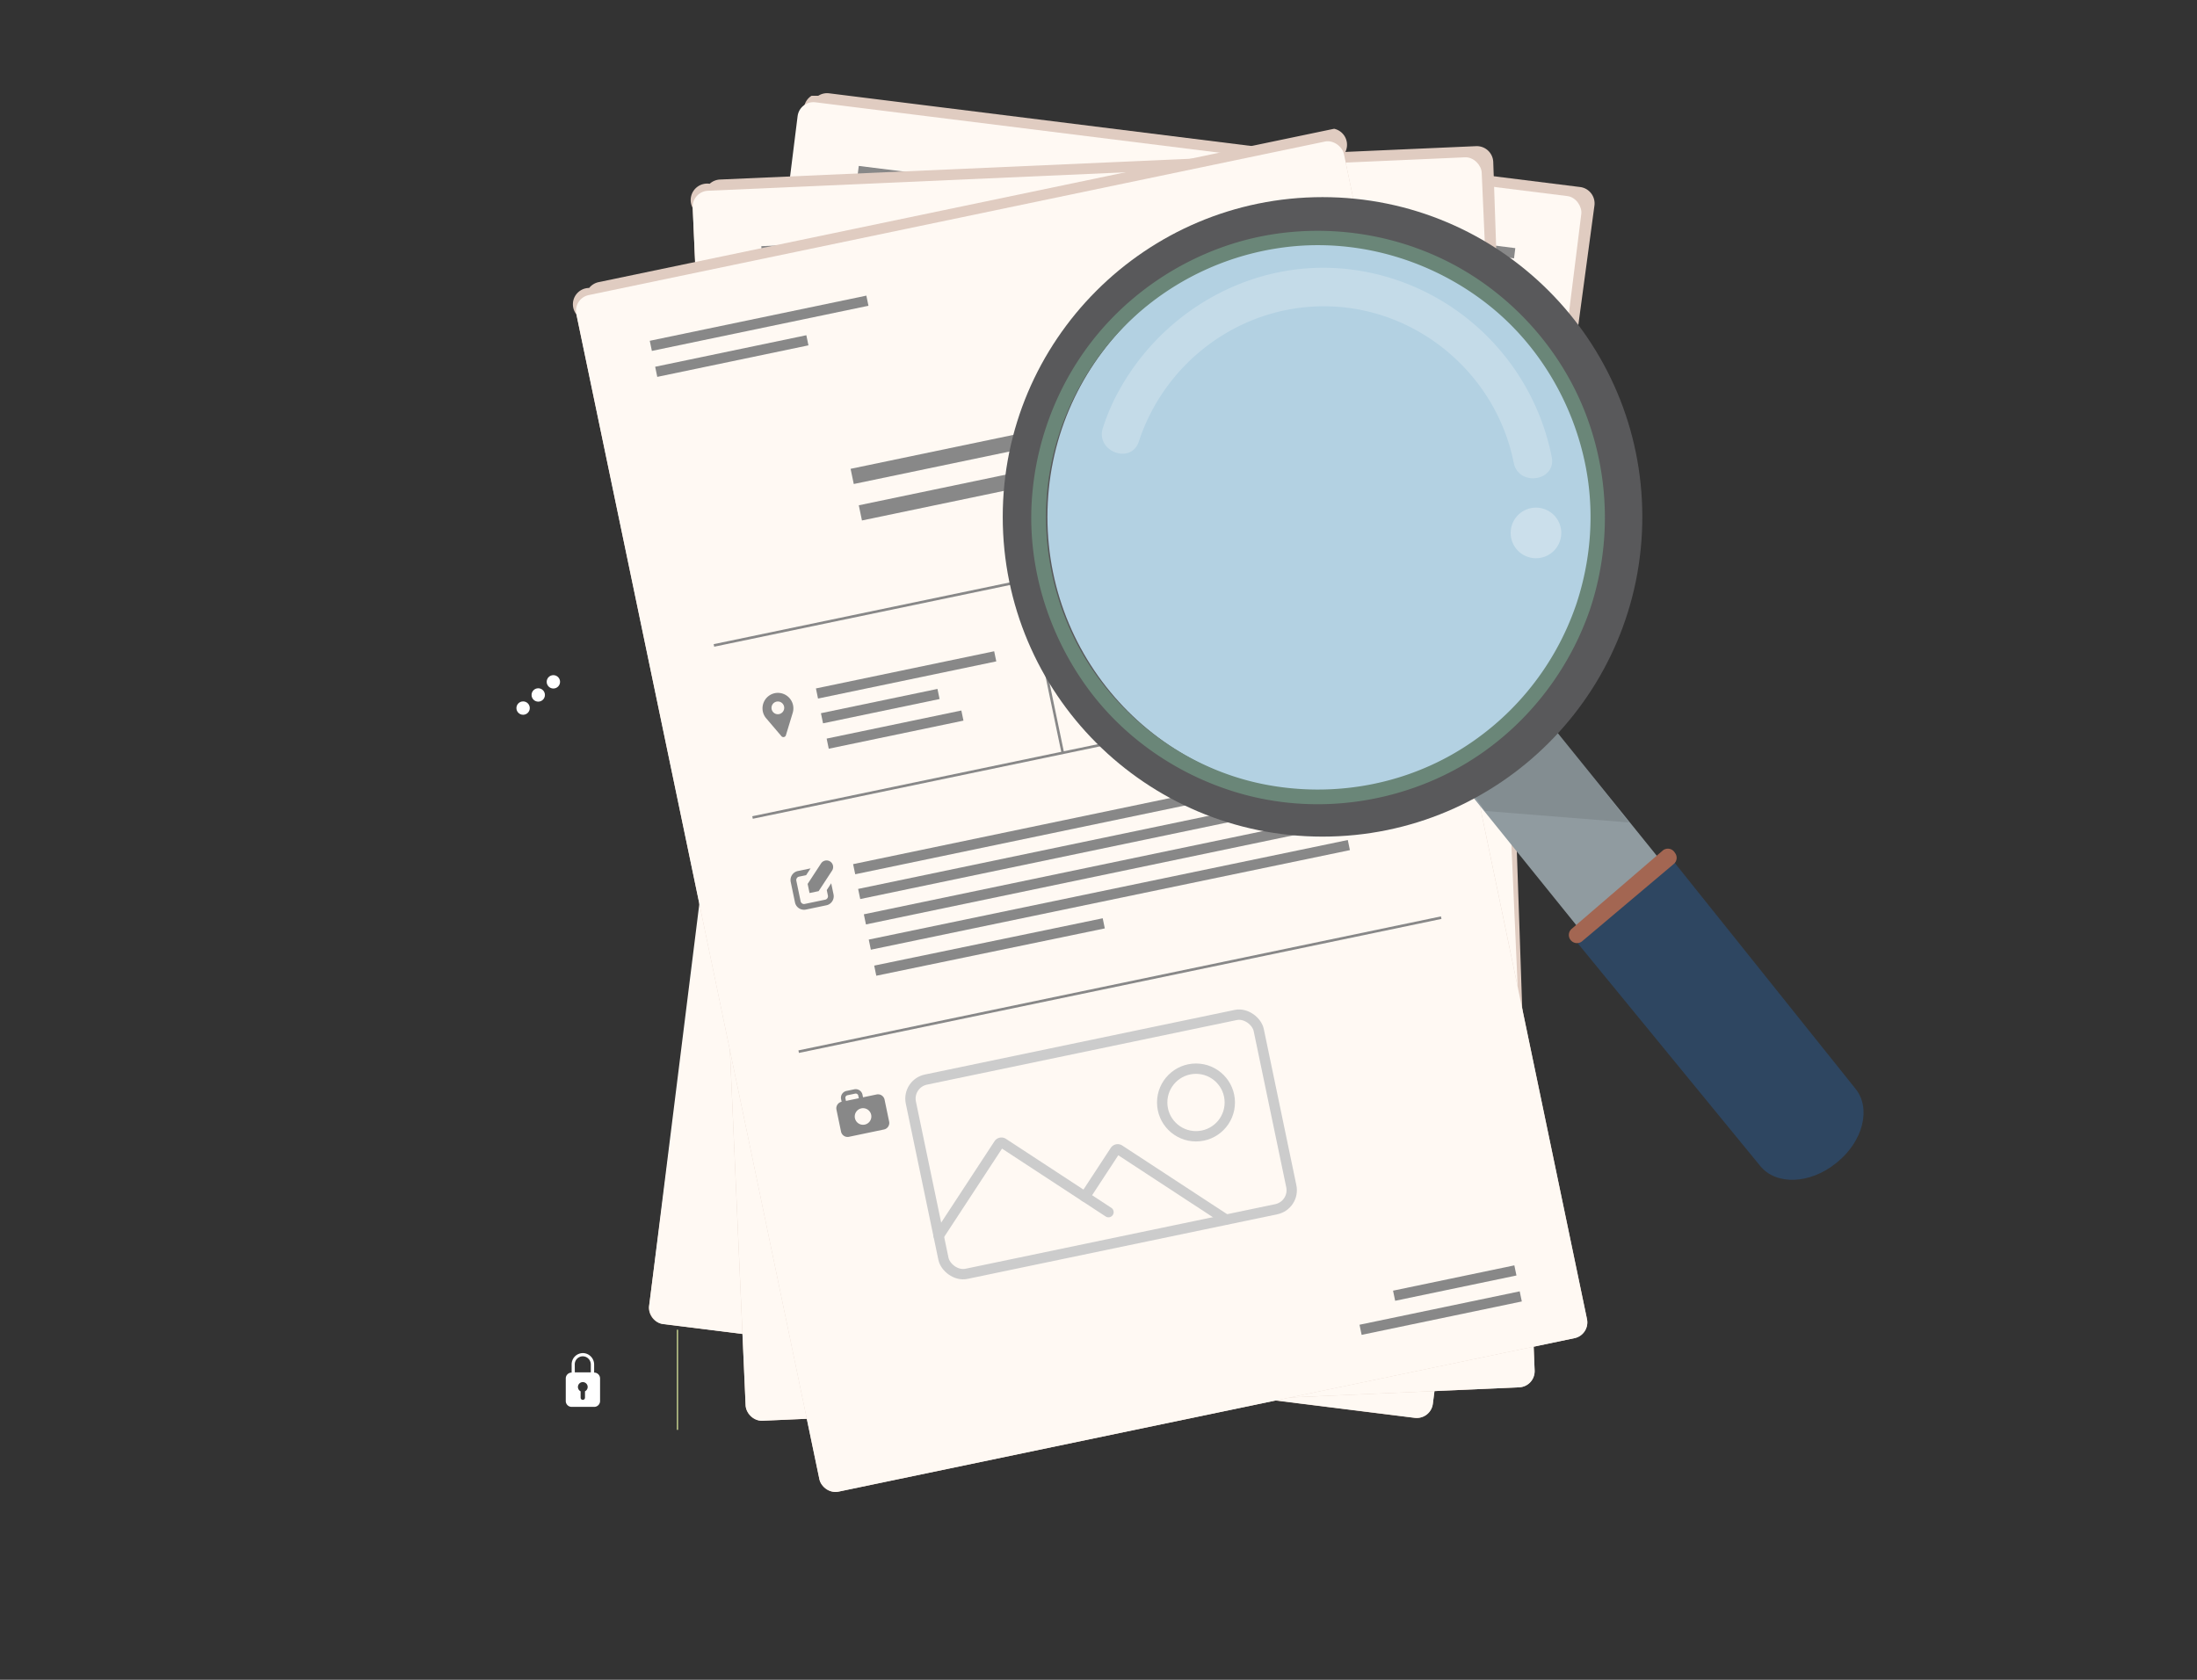 <svg id="Calque_1" data-name="Calque 1" xmlns="http://www.w3.org/2000/svg" viewBox="0 0 1700 1300"><rect x="0" y="0" width="1700" height="1300" fill="#333333" stroke="none"/><defs><style>.cls-1{fill:#e0ccc1;}.cls-2{fill:#fff9f3;}.cls-3,.cls-4,.cls-5,.cls-7,.cls-8,.cls-9{fill:none;stroke-miterlimit:10;}.cls-3,.cls-4,.cls-5{stroke:#888;}.cls-3,.cls-7,.cls-8{stroke-width:8px;}.cls-4{stroke-width:12px;}.cls-5{stroke-width:2px;}.cls-6{fill:#888;}.cls-7,.cls-8{stroke:#ccc;}.cls-8{stroke-linecap:round;}.cls-9{stroke:#c5d190;}.cls-10,.cls-17{fill:#fff;}.cls-11{fill:#909ba0;}.cls-12{fill:#2e4661;}.cls-13{fill:#272525;opacity:0.12;}.cls-14{fill:#59595b;}.cls-15{fill:#b3d1e2;}.cls-16{opacity:0.22;}.cls-17{opacity:0.31;}.cls-18{fill:#a36652;}.cls-19{fill:#6a8678;}</style></defs><path class="cls-1" d="M1222.67,144.74,641.6,72.22a12.59,12.59,0,0,0-8.43,1.9h0l0,0h0l0,0h0l0,0h0l0,0h0l0,0h0l0,0h0l0,0h0l0,0h0l0,0h0l0,0h0l0,0h0l0,0h0l0,0h0l0,0h0l0,0h0l0,0h0l0,0h0l0,0h0l0,0h0l0,0h0l0,0h0l0,0h0l0,0h0l0,0h0l0,0h0l0,0h0l0,0h0l0,0h0l0,0h0l0,0h0l0,0h0l0,0h0l0,0h0l0,0h0l0,0h0l0,0h0l0,0h0l0,0h0l0,0h0l0,0h0l0,0h0l0,0h0l0,0h0l0,0h0l0,0h0l0,0h0l0,0h0l0,0h0l0,0h0l0,0h0l0,0h0l0,0h0l0,0h0l0,0h0l0,0h0l0,0h0l0,0h0l0,0h0l0,0h-.05l0,0h0l0,0h0l0,0h0l0,0h0l0,0h0l0,0h0l0,0h0l0,0h0l0,0h0l0,0h0l0,0h0l0,0h0l0,0h0l0,0h0l0,0h0l0,0h0l0,0h0l0,0h0l0,0h0l0,0h0l0,0h0l0,0h0l0,0h0l0,0h0l0,0h0l0,0h0l0,0h0l0,0h0l0,0h0l0,0h0l0,0h0l0,0h0l0,0h0l0,0h0l0,0h0l0,0h0l0,0h0l0,0h0l0,0h0l0,0h0l0,0h0v0H628l0,0h0l0,0h0l0,0h0l0,0h0l0,0h0l0,0h0l0,0h0l0,0h0l0,0h0l0,0h0l0,0h0l0,0h0l0,0h0l0,0h0l0,0h0l0,0h0l0,0h0l0,0h0l0,0h0l0,0h0l0,0h0l0,0h0l0,0h0l0,0h0l0,0h0l0,0h0l0,0h0l0,0h0l0,0h0l0,0h0l0,0h0l0,0h0l0,0h0l0,0h0l0,0h0l0,0h0l0,0h0l0,0h0l0,0h0l0,0h0l0,0h0l0,0h0l0,0h0l0,0h0l0,0h0l0,0h0l0,0h0l0,0h0l0,0h0l0,0h0l0,0h0l0,0h0l0,0h0l0,0h0l0,0h0l0,0h0l0,0h0l0,0h0l0,0h0l0,0h0l0,0h0l0,0h0l0,0h0l0,0h0l0,0h0l0,0h0l0,0h0l0,0h0l0,0h0l0,0h0l0,0h0l0,0h0l0,0h0l0,0h0l0,0h-.05l0,0h0l0,0h0l0,0h0l0,0h0l0,0h0l0,0h0l0,0h0l0,0h0l0,0h0l0,0h0l0,0h0l0,0h0l0,0h0l0,0h0l0,0h0l0,0h0l0,0h0l0,0h0l0,0h0l0,0h0l0,0h0l0,0h0l0,0h0l0,0h0l0,0h0l0,0h0l0,0h0a12.76,12.76,0,0,0-5.83,9.2L502.24,1010.51a12.76,12.76,0,0,0,11.09,14.25l581.07,72.53a12.73,12.73,0,0,0,8.43-1.9l0,0h0l0,0h0l0,0h0l0,0h0l0,0h0l0,0h0l0,0h0l0,0h0l0,0h0l0,0h0l0,0h0l0,0h0l0,0h0l0,0h0l0,0h0l0,0h0l0,0h0l0,0h0l0,0h0l0,0h0l0,0h0l0,0h0l0,0h0l0,0h0l0,0h0l0,0h0l0,0h0l0,0h0l0,0h0l0,0h0l0,0h0l0,0h0l0,0h0l0,0h0l0,0h0l0,0h0l0,0h0l0,0h0l0,0h0l0,0h0l0,0h0l0,0h0l0,0h0l0,0h0l0,0h0l0,0h0l0,0h0l0,0h0l0,0h0l0,0h0l0,0h0l0,0h0l0,0h0l0,0h0l0,0h0l0,0h0l0,0h0l0,0h0l0,0h0l0,0h0l0,0h.05l0,0h0l0,0h0l0,0h0l0,0h0l0,0h0l0,0h0l0,0h0l0,0h0l0,0h0l0,0h0l0,0h0l0,0h0l0,0h0l0,0h0l0,0h0l0,0h0l0,0h0l0,0h0l0,0h0l0,0h0l0,0h0l0,0h0l0,0h0l0,0h0l0,0h0l0,0h0l0,0h0l0,0h0l0,0h0l0,0h0l0,0h0l0,0h0l0,0h0l0,0h0l0,0h0l0,0h0l0,0h0l0,0h0l0,0h0l0,0h0l0,0h0l0,0h0l0,0h0l0,0h0l0,0h0l0,0h0l0,0h0l0,0h0l0,0h0l0,0h0l0,0h0l0,0h0l0,0h0l0,0h0l0,0h0l0,0h0l0,0h0l0,0h0l0,0h0l0,0h0l0,0h0l0,0h0l0,0h0l0,0h0l0,0h0l0,0h0l0,0h0l0,0h0l0,0h0l0,0h0l0,0h0l0,0h0l0,0h0l0,0h0l0,0h0l0,0h0l0,0h0l0,0h0l0,0h0l0,0h0l0,0h0l0,0h0l0,0h0l0,0h0l0,0h0l0,0h0l0,0h0l0,0h0l0,0h0l0,0h0l0,0h0l0,0h0l0,0h0l0,0h0l0,0h0l0,0h0l0,0h0l0,0h0l0,0h0l0,0h0l0,0h0l0,0h0l0,0h0l0,0h0l0,0h0l0,0h0l0,0h0l0,0h0l0,0h0l0,0h0l0,0h0l0,0h0l0,0h0l0,0h0l0,0h0l0,0h0l0,0h0l0,0h0l0,0h0l0,0h0l0,0h0l0,0h0l0,0h0l0,0h0l0,0h0l0,0h0l0,0h0l0,0h0l0,0h0l0,0h0l0,0h0l0,0h0l0,0h0l0,0h0l0,0h0l0,0h0l0,0h0l0,0h0l0,0h0l0,0h0l0,0h0l0,0h0l0,0h0a12.74,12.74,0,0,0,5.83-9.2L1233.76,159A12.78,12.78,0,0,0,1222.67,144.74Z"/><rect class="cls-2" x="557.32" y="111.86" width="611.11" height="952.83" rx="12.35" transform="translate(79.51 -102.34) rotate(7.11)"/><line class="cls-3" x1="664" y1="132.38" x2="835.11" y2="153.73"/><line class="cls-3" x1="661.44" y1="152.88" x2="780.87" y2="167.79"/><line class="cls-3" x1="1086.95" y1="185.38" x2="1172.02" y2="196"/><line class="cls-3" x1="1135.66" y1="212.29" x2="1169.51" y2="216.52"/><line class="cls-4" x1="779.53" y1="279.49" x2="1019.39" y2="309.43"/><line class="cls-4" x1="776.36" y1="308.45" x2="945.03" y2="329.5"/><line class="cls-5" x1="634.92" y1="369.24" x2="1142.53" y2="432.6"/><line class="cls-5" x1="619.95" y1="505.88" x2="1127.56" y2="569.24"/><line class="cls-5" x1="882.06" y1="400.09" x2="865.04" y2="536.47"/><path class="cls-6" d="M667.75,419.81a12,12,0,0,0-12.66,16.46l6.81,17.23a2.12,2.12,0,0,0,3.24.4l10.83-15a12,12,0,0,0-8.22-19.06Zm-2.06,16.52a5,5,0,1,1,5.53-4.31A5,5,0,0,1,665.69,436.33Z"/><line class="cls-3" x1="698.77" y1="430.7" x2="839.6" y2="448.28"/><line class="cls-3" x1="696.21" y1="450.23" x2="788.28" y2="461.72"/><line class="cls-3" x1="694.02" y1="470.4" x2="800.43" y2="483.68"/><path class="cls-6" d="M940.28,488.62A15.25,15.25,0,0,0,910,484.84Z"/><circle class="cls-6" cx="928.06" cy="461.21" r="8.56"/><line class="cls-3" x1="966.13" y1="463.66" x2="1077.56" y2="477.57"/><line class="cls-3" x1="963.58" y1="483.19" x2="1112.04" y2="501.72"/><line class="cls-3" x1="961.38" y1="503.36" x2="1035.69" y2="512.63"/><line class="cls-5" x1="594.86" y1="690.21" x2="1102.47" y2="753.57"/><path class="cls-6" d="M656.37,578.13l-.55,4.35a2.7,2.7,0,0,1-3,2.35l-16.21-2a2.72,2.72,0,0,1-2.35-3l2-16.21a2.69,2.69,0,0,1,3-2.34l5.62.7,5-3.89-10-1.25a7.18,7.18,0,0,0-8,6.23l-2,16.21a7.19,7.19,0,0,0,6.24,8l16.2,2a7.19,7.19,0,0,0,8-6.23l1.1-8.79Z"/><path class="cls-6" d="M666.09,557.94h0a5.14,5.14,0,0,0-7.2-.9l-15.07,11.73h0l-.9,7.21,7.21.9h0l15.07-11.72A5.15,5.15,0,0,0,666.09,557.94Z"/><line class="cls-3" x1="681.84" y1="569.67" x2="982.23" y2="607.16"/><line class="cls-3" x1="679.28" y1="589.2" x2="1073.11" y2="638.36"/><line class="cls-3" x1="677.09" y1="609.37" x2="1028.55" y2="653.24"/><line class="cls-3" x1="674.33" y1="629.24" x2="1052.7" y2="676.72"/><line class="cls-3" x1="671.76" y1="649.82" x2="852.21" y2="672.6"/><path class="cls-6" d="M641.57,741.49l-10.78-1.35.25-2a5.43,5.43,0,0,0-4.72-6.06l-6.08-.76a5.44,5.44,0,0,0-6.07,4.72l-.25,2a5.22,5.22,0,0,0-5.81,4.53L606,759.88a5.23,5.23,0,0,0,4.53,5.83l27.64,3.45a5.23,5.23,0,0,0,5.82-4.53l2.16-17.32A5.22,5.22,0,0,0,641.57,741.49Zm-24-5.06a2,2,0,0,1,2.27-1.77l6.08.76a2,2,0,0,1,1.77,2.27l-.26,2-10.12-1.26Zm7.59,24.25a6.46,6.46,0,1,1,7.21-5.61A6.47,6.47,0,0,1,625.14,760.68Z"/><rect class="cls-7" x="655.98" y="757.6" width="276.96" height="154.67" rx="15.05" transform="translate(109.53 -91.97) rotate(7.11)"/><path class="cls-8" d="M651.6,861.4l67.47-52.5a2.48,2.48,0,0,1,3.47.44l60.24,77.43"/><path class="cls-8" d="M769.32,869.47l33.81-26.31a2.48,2.48,0,0,1,3.47.43l60.85,78.22"/><circle class="cls-8" cx="875" cy="827.98" r="26.35"/><line class="cls-3" x1="938.97" y1="1037.17" x2="1065.53" y2="1052.97"/><line class="cls-3" x1="972.3" y1="1020.5" x2="1068.13" y2="1032.46"/><path class="cls-1" d="M1142.14,113.11l-585,25.83a12.7,12.7,0,0,0-8,3.29l0,0,0,0h0l0,0,0,0h0l0,0v0l0,0h0l0,0,0,0h0l0,0,0,0,0,0h0v0l0,0,0,0h0v0l0,0,0,0h0l0,0v0h0l0,0,0,0v0h0l0,0,0,0,0,0h0l0,0,0,0,0,0h0v0l0,0h0l0,0v0l0,0h0l0,0,0,0v0h0l0,0,0,0h0v0l0,0,0,0h0v0l0,0,0,0h0l0,0v0h0l0,0,0,0v0h0l0,0,0,0,0,0h0l0,0,0,0,0,0h0v0l0,0h0l0,0v0l0,0h0l0,0,0,0v0h0l0,0,0,0,0,0h0l0,0,0,0h0v0l0,0,0,0h0l0,0v0l0,0h0l0,0,0,0h0l0,0,0,0,0,0h0l0,0,0,0,0,0h0v0l0,0h0l0,0v0l0,0h0l0,0,0,0v0h0l0,0,0,0,0,0h0l0,0,0,0h0v0l0,0,0,0h0l0,0v0l0,0h0l0,0,0,0h0l0,0,0,0,0,0h0l0,0,0,0,0,0h0v0l0,0,0,0h0v0l0,0h0l0,0,0,0v0h0l0,0,0,0,0,0h0l0,0,0,0h0v0l0,0,0,0h0l0,0v0l0,0h0l0,0v0l0,0h0l0,0,0,0h0l0,0,0,0,0,0h0v0l0,0,0,0h0v0l0,0h0l0,0,0,0v0h0l0,0,0,0,0,0h0l0,0,0,0,0,0h0l0,0,0,0h0l0,0v0l0,0h0l0,0v0l0,0h0l0,0,0,0v0h0l0,0,0,0h0v0l0,0,0,0h0v0l0,0h0l0,0,0,0v0h0l0,0,0,0,0,0h0l0,0,0,0,0,0h0l0,0,0,0h0l0,0v0l0,0h0l0,0,0,0v0h0l0,0,0,0v0h0l0,0,0,0h0v0l0,0,0,0h0l0,0v0l0,0h0l0,0v0h0l0,0,0,0,0,0h0l0,0,0,0,0,0h0l0,0,0,0,0,0h0v0l0,0h0l0,0,0,0v0h0l0,0,0,0v0h0l0,0,0,0h0v0l0,0,0,0h0l0,0v0l0,0h0l0,0v0l0,0h0l0,0,0,0h0l0,0,0,0,0,0h0v0l0,0,0,0h0v0l0,0h0l0,0,0,0v0h0l0,0,0,0v0h0l0,0,0,0,0,0h0l0,0,0,0h0l0,0v0l0,0h0l0,0v0l0,0h0l0,0,0,0h0l0,0,0,0,0,0h0l0,0,0,0,0,0h0v0l0,0h0l0,0,0,0v0h0l0,0,0,0v0h0l0,0,0,0,0,0h0l0,0,0,0h0l0,0v0l0,0h0l0,0v0l0,0h0l0,0,0,0h0l0,0,0,0,0,0h0v0l0,0,0,0h0v0l0,0,0,0h0l0,0v0h0l0,0,0,0v0h0l0,0,0,0,0,0h0l0,0,0,0h0l0,0v0l0,0h0l0,0v0l0,0h0l0,0,0,0v0h0l0,0,0,0h0v0l0,0,0,0h0v0l0,0,0,0h0l0,0v0h0l0,0,0,0v0h0l0,0,0,0,0,0h0l0,0,0,0h0l0,0v0l0,0h0l0,0v0l0,0h0l0,0,0,0v0h0l0,0,0,0,0,0h0l0,0,0,0h0v0l0,0,0,0h0l0,0v0h0l0,0,0,0v0h0l0,0,0,0,0,0h0l0,0,0,0,0,0h0v0l0,0h0l0,0v0l0,0h0l0,0,0,0v0h0A12.75,12.75,0,0,0,536,160.93l40.91,926.39a12.78,12.78,0,0,0,13.32,12.2l585-25.84a12.72,12.72,0,0,0,8-3.29l0,0h0v0l0,0,0,0h0l0,0v0h0l0,0,0,0v0h0l0,0,0,0,0,0h0l0,0,0,0h0l0,0v0l0,0h0l0,0v0l0,0h0l0,0,0,0v0h0l0,0,0,0h0l0,0,0,0,0,0h0v0l0,0,0,0h0l0,0v0h0l0,0,0,0v0h0l0,0,0,0,0,0h0l0,0,0,0h0l0,0v0l0,0h0l0,0v0l0,0h0l0,0,0,0v0h0l0,0,0,0h0v0l0,0,0,0h0v0l0,0,0,0h0l0,0v0h0l0,0,0,0v0h0l0,0,0,0,0,0h0l0,0,0,0h0l0,0v0l0,0h0l0,0v0l0,0h0l0,0,0,0v0h0l0,0,0,0h0v0l0,0,0,0h0v0l0,0,0,0h0l0,0v0h0l0,0,0,0v0h0l0,0,0,0,0,0h0l0,0,0,0,0,0h0v0l0,0h0l0,0,0,0v0h0l0,0,0,0v0h0l0,0,0,0,0,0h0l0,0,0,0h0v0l0,0,0,0h0l0,0v0l0,0h0l0,0v0h0l0,0,0,0,0,0h0l0,0,0,0,0,0h0v0l0,0,0,0h0v0l0,0h0l0,0,0,0v0h0l0,0,0,0v0h0l0,0,0,0,0,0h0l0,0,0,0h0l0,0v0l0,0h0l0,0v0l0,0h0l0,0,0,0h0l0,0,0,0,0,0h0v0l0,0,0,0h0l0,0v0h0l0,0,0,0v0h0l0,0,0,0,0,0h0l0,0,0,0,0,0h0l0,0,0,0h0l0,0v0l0,0h0l0,0v0l0,0h0l0,0,0,0h0l0,0,0,0,0,0h0v0l0,0,0,0h0v0l0,0h0l0,0,0,0v0h0l0,0,0,0,0,0h0l0,0,0,0,0,0h0l0,0,0,0h0l0,0v0l0,0h0l0,0,0,0v0h0l0,0,0,0h0l0,0,0,0,0,0h0v0l0,0,0,0h0l0,0v0l0,0h0l0,0v0h0l0,0,0,0,0,0h0l0,0,0,0,0,0h0l0,0,0,0h0l0,0v0l0,0h0l0,0,0,0v0h0l0,0,0,0v0h0l0,0,0,0h0v0l0,0,0,0h0l0,0v0l0,0h0l0,0v0h0l0,0,0,0,0,0h0l0,0,0,0,0,0h0l0,0,0,0h0l0,0v0l0,0h0l0,0,0,0v0h0l0,0,0,0v0h0l0,0,0,0h0v0l0,0,0,0h0l0,0v0l0,0h0l0,0v0l0,0h0l0,0,0,0h0l0,0,0,0,0,0h0l0,0,0,0,0,0h0v0l0,0h0l0,0,0,0v0h0l0,0,0,0v0h0l0,0,0,0,0,0h0l0,0,0,0h0l0,0v0l0,0h0l0,0v0l0,0h0l0,0,0,0h0l0,0,0,0,0,0h0l0,0,0,0,0,0h0v0l0,0,0,0h0l0,0v0h0l0,0,0,0,0,0h0l0,0,0,0,0,0h0l0,0,0,0h0l0,0v0l0,0h0l0,0v0l0,0h0l0,0,0,0v0h0l0,0,0,0h0l0,0,0,0,0,0h0v0l0,0,0,0h0l0,0v0h0l0,0,0,0v0h0l0,0,0,0,0,0h0l0,0,0,0,0,0h0v0l0,0h0l0,0v0l0,0h0l0,0,0,0v0h0l0,0,0,0h0l0,0,0,0,0,0h0v0l0,0,0,0h0l0,0v0h0l0,0,0,0,0,0h0l0,0a12.78,12.78,0,0,0,4.21-10L1155.45,125.3A12.76,12.76,0,0,0,1142.14,113.11Z"/><rect class="cls-2" x="556.17" y="134.23" width="611.11" height="952.83" rx="12.35" transform="translate(-26.1 38.62) rotate(-2.53)"/><line class="cls-3" x1="589.29" y1="194.5" x2="761.56" y2="186.89"/><line class="cls-3" x1="590.2" y1="215.15" x2="710.44" y2="209.84"/><line class="cls-3" x1="1015.14" y1="175.91" x2="1100.79" y2="172.12"/><line class="cls-3" x1="1067.67" y1="194.28" x2="1101.74" y2="192.77"/><line class="cls-4" x1="727.83" y1="320.18" x2="969.32" y2="309.51"/><line class="cls-4" x1="729.56" y1="349.26" x2="899.37" y2="341.76"/><line class="cls-5" x1="600.3" y1="432.89" x2="1111.35" y2="410.32"/><line class="cls-5" x1="608.43" y1="570.11" x2="1119.48" y2="547.54"/><line class="cls-5" x1="849.11" y1="421.9" x2="855.18" y2="559.21"/><path class="cls-6" d="M641.13,477.25a12,12,0,0,0-9.72,18.34l9.6,15.85a2.13,2.13,0,0,0,3.26-.14l8.16-16.64a11.9,11.9,0,0,0,1.26-5.92A12,12,0,0,0,641.13,477.25Zm.74,16.62a5,5,0,1,1,4.73-5.17A4.94,4.94,0,0,1,641.87,493.87Z"/><line class="cls-3" x1="673.54" y1="482.78" x2="815.32" y2="476.52"/><line class="cls-3" x1="674.29" y1="502.47" x2="766.98" y2="498.38"/><line class="cls-3" x1="675.51" y1="522.72" x2="782.64" y2="517.98"/><path class="cls-6" d="M921.34,499.43a15.25,15.25,0,0,0-30.47,1.35Z"/><circle class="cls-6" cx="904.7" cy="474.45" r="8.56"/><line class="cls-3" x1="942.65" y1="470.49" x2="1054.83" y2="465.54"/><line class="cls-3" x1="943.4" y1="490.18" x2="1092.86" y2="483.58"/><line class="cls-3" x1="944.62" y1="510.42" x2="1019.42" y2="507.12"/><line class="cls-5" x1="614.57" y1="756.04" x2="1125.62" y2="733.47"/><path class="cls-6" d="M656.43,635.24l.2,4.38a2.72,2.72,0,0,1-2.58,2.82l-16.32.72a2.72,2.72,0,0,1-2.82-2.58l-.72-16.32a2.71,2.71,0,0,1,2.58-2.82l5.66-.25,4.27-4.67-10.13.45a7.19,7.19,0,0,0-6.85,7.49l.72,16.31a7.19,7.19,0,0,0,7.49,6.86l16.31-.72a7.2,7.2,0,0,0,6.86-7.49l-.39-8.85Z"/><path class="cls-6" d="M662.64,613.7h0a5.14,5.14,0,0,0-7.25.32l-12.9,14.09h0l.32,7.25,7.25-.32h0L663,621A5.15,5.15,0,0,0,662.64,613.7Z"/><line class="cls-3" x1="680.13" y1="622.63" x2="982.56" y2="609.27"/><line class="cls-3" x1="680.88" y1="642.31" x2="1077.38" y2="624.8"/><line class="cls-3" x1="682.09" y1="662.56" x2="1035.94" y2="646.93"/><line class="cls-3" x1="682.7" y1="682.62" x2="1063.68" y2="666.04"/><line class="cls-3" x1="683.62" y1="703.34" x2="865.34" y2="695.56"/><path class="cls-6" d="M669.21,798.77l-10.85.47-.09-2A5.45,5.45,0,0,0,652.6,792l-6.13.27a5.45,5.45,0,0,0-5.19,5.67l.09,2a5.21,5.21,0,0,0-5,5.43l.77,17.44a5.22,5.22,0,0,0,5.44,5l27.82-1.23a5.22,5.22,0,0,0,5-5.44l-.77-17.43A5.21,5.21,0,0,0,669.21,798.77Zm-24.53-1a2,2,0,0,1,1.94-2.12l6.13-.27a2,2,0,0,1,2.12,1.94l.09,2-10.19.45Zm11.55,22.64a6.46,6.46,0,1,1,6.17-6.74A6.47,6.47,0,0,1,656.23,820.44Z"/><rect class="cls-7" x="697.12" y="787.95" width="276.96" height="154.67" rx="15.05" transform="translate(-37.37 37.71) rotate(-2.53)"/><path class="cls-8" d="M699.19,915.3l57.72-63.06a2.48,2.48,0,0,1,3.49-.15l72.37,66.25"/><path class="cls-8" d="M816.6,903.53l28.92-31.6a2.48,2.48,0,0,1,3.49-.15l73.1,66.92"/><circle class="cls-8" cx="913.83" cy="844.93" r="26.35"/><line class="cls-3" x1="1011.95" y1="1040.45" x2="1139.36" y2="1034.82"/><line class="cls-3" x1="1042.01" y1="1018.43" x2="1138.49" y2="1014.17"/><path class="cls-1" d="M1032.33,99.65,463.2,218.35a12.66,12.66,0,0,0-7.31,4.5l0,0v0l0,0v0l0,0v0l0,0v0l0,0v0l0,0v0l0,0v0l0,0v0l0,0v0l0,0v0l0,0v0l0,0v0l0,0v0l0,0v0l0,0v0l0,0h0l0,0h0l0,0v0l0,0v0l0,0v0l0,0v0l0,0v0l0,0v0l0,0v0l0,0v0l0,0v0l0,0v0l0,0v0l0,0v0l0,0v0l0,0v0l0,0v0l0,0v0l0,0v0l0,0v0l0,0v0l0,0v0l0,0v0l0,0v0l0,0v0l0,0h0l0,0v0l0,0v0l0,0v0l0,0v0l0,0v0l0,0v0l0,0v0l0,0v0l0,0v0l0,0v0l0,0v0l0,0v0l0,0v0l0,0v0l0,0v0l0,0v0l0,0v0l0,0v0l0,0v0l0,0v0l0,0v0l0,0v0l0,0v0h0v0h0v0l0,0v0l0,0v0l0,0v0l0,0v0l0,0v0l0,0v0l0,0v0l0,0v0l0,0v0l0,0v0l0,0v0l0,0v0l0,0v0l0,0v0l0,0v0l0,0v0l0,0v0l0,0v0l0,0v0l0,0v0l0,0v0l0,0v0h0l0,0v0h0v0l0,0v0l0,0v0l0,0v0l0,0v0l0,0v0l0,0v0l0,0v0l0,0v0l0,0v0l0,0v0l0,0v0l0,0v0l0,0v0l0,0v0l0,0v0l0,0v0l0,0v0l0,0v0l0,0v0l0,0v0l0,0v0l0,0v0l0,0v0h0l0,0v0h0v0l0,0v0l0,0v0l0,0v0l0,0v0l0,0v0l0,0v0l0,0v0l0,0v0l0,0v0l0,0v0l0,0v0l0,0v0l0,0v0l0,0v0l0,0v0l0,0v0l0,0v0l0,0v0l0,0v0l0,0v0l0,0v0l0,0v0l0,0v0h0l0,0v0l0,0v0l0,0v0l0,0v0l0,0v0l0,0v0l0,0v0l0,0v0l0,0v0l0,0v0l0,0v0l0,0v0l0,0v0l0,0v0l0,0v0l0,0v0l0,0v0l0,0v0l0,0v0l0,0v0l0,0v0l0,0v0l0,0v0l0,0h0l0,0v0h0l0,0v0l0,0v0l0,0v0l0,0v0l0,0v0l0,0v0l0,0v0l0,0v0l0,0v0l0,0v0l0,0v0l0,0v0l0,0v0l0,0v0l0,0v0l0,0v0l0,0v0l0,0v0l0,0v0l0,0v0l0,0v0l0,0v0l0,0v0l0,0h0l0,0v0l0,0v0l0,0v0l0,0v0l0,0v0l0,0v0l0,0v0l0,0v0l0,0v0l0,0v0l0,0v0l0,0v0l0,0v0l0,0v0l0,0v0l0,0v0l0,0v0l0,0v0l0,0v0l0,0v0l0,0v0l0,0v0l0,0v0h0v0h0v0l0,0v0l0,0v0l0,0v0l0,0v0l0,0v0l0,0v0l0,0v0l0,0v0l0,0v0l0,0v0l0,0v0l0,0v0l0,0v0l0,0v0l0,0v0l0,0v0l0,0v0l0,0v0l0,0v0l0,0v0l0,0v0l0,0v0l0,0v0h0v0A12.62,12.62,0,0,0,446,243.27l188,901.25a12.68,12.68,0,0,0,15,9.82l569.13-118.71a12.59,12.59,0,0,0,7.31-4.49l0,0v0l0,0v0l0,0v0l0,0v0l0,0v0l0,0v0l0,0v0l0,0v0l0,0v0l0,0v0l0,0v0l0,0v0l0,0v0l0,0v0l0,0v0l0,0v0l0,0v0l0,0v0l0,0v0h0l0,0v0l0,0v0l0,0v0l0,0v0l0,0v0l0,0v0l0,0v0l0,0v0l0,0v0l0,0v0l0,0v0l0,0v0l0,0v0l0,0v0l0,0v0l0,0v0l0,0v0l0,0v0l0,0v0l0,0v0l0,0v0l0,0v0l0,0v0l0,0v0l0,0v0h0l0,0v0l0,0v0l0,0v0l0,0v0l0,0v0l0,0v0l0,0v0l0,0v0l0,0v0l0,0v0l0,0v0l0,0v0l0,0v0l0,0v0l0,0v0l0,0v0l0,0v0l0,0v0l0,0v0l0,0v0l0,0v0l0,0v0l0,0v0l0,0h0l0,0v0h0v0l0,0v0l0,0v0l0,0v0l0,0v0l0,0v0l0,0v0l0,0v0l0,0v0l0,0v0l0,0v0l0,0v0l0,0v0l0,0v0l0,0v0l0,0v0l0,0v0l0,0v0l0,0v0l0,0v0l0,0v0l0,0v0h0v0l0,0h0l0,0v0l0,0v0l0,0v0l0,0v0l0,0v0l0,0v0l0,0v0l0,0v0l0,0v0l0,0v0l0,0v0l0,0v0l0,0v0l0,0v0l0,0v0l0,0v0l0,0v0l0,0v0l0,0v0l0,0v0l0,0v0l0,0v0l0,0v0h0v0h0v0l0,0v0l0,0v0l0,0v0l0,0v0l0,0v0l0,0v0l0,0v0l0,0v0l0,0v0l0,0v0l0,0v0l0,0v0l0,0v0l0,0v0l0,0v0l0,0v0l0,0v0l0,0v0l0,0v0l0,0v0l0,0v0l0,0v0l0,0h0l0,0h0l0,0v0l0,0v0l0,0v0l0,0v0l0,0v0l0,0v0l0,0v0l0,0v0l0,0v0l0,0v0l0,0v0l0,0v0l0,0v0l0,0v0l0,0v0l0,0v0l0,0v0l0,0v0l0,0v0l0,0v0l0,0v0l0,0v0l0,0h0l0,0v0l0,0v0l0,0v0l0,0v0l0,0v0l0,0v0l0,0v0l0,0v0l0,0v0l0,0v0l0,0v0l0,0v0l0,0v0l0,0v0l0,0v0l0,0v0l0,0v0l0,0v0l0,0v0l0,0v0l0,0v0l0,0v0l0,0v0l0,0v0h0v0h0v0l0,0v0l0,0v0l0,0v0l0,0v0l0,0v0l0,0v0l0,0v0l0,0v0l0,0v0l0,0v0l0,0v0l0,0v0l0,0v0l0,0v0l0,0v0l0,0v0l0,0v0l0,0v0l0,0v0l0,0v0l0,0v0l0,0v0l0,0h0l0,0v0l0,0v0l0,0v0l0,0v0l0,0v0l0,0v0l0,0v0l0,0v0l0,0v0l0,0v0l0,0v0l0,0v0l0,0v0l0,0v0l0,0v0l0,0v0l0,0v0l0,0v0l0,0v0l0,0v0l0,0v0l0,0v0a12.59,12.59,0,0,0,2.52-10.51l-188-901.25A12.68,12.68,0,0,0,1032.33,99.65Z"/><rect class="cls-2" x="533.61" y="158.96" width="606.73" height="945.99" rx="12.35" transform="translate(-111.4 184.21) rotate(-11.78)"/><line class="cls-3" x1="503.59" y1="267.66" x2="671.18" y2="232.71"/><line class="cls-3" x1="507.77" y1="287.75" x2="624.75" y2="263.35"/><line class="cls-4" x1="659.4" y1="368.7" x2="894.34" y2="319.7"/><line class="cls-4" x1="665.74" y1="396.92" x2="830.94" y2="362.47"/><line class="cls-5" x1="552.43" y1="499.5" x2="1049.61" y2="395.8"/><line class="cls-5" x1="582.3" y1="632.67" x2="1079.48" y2="528.97"/><line class="cls-5" x1="794.49" y1="449.01" x2="822.35" y2="582.6"/><path class="cls-6" d="M599.52,536.45a12,12,0,0,0-9.26,14.14,11.74,11.74,0,0,0,2.67,5.38l11.93,14a2.09,2.09,0,0,0,3.17-.66l5.35-17.6a12,12,0,0,0-13.86-15.26Zm3.38,16.18a4.92,4.92,0,1,1,3.81-5.83A4.94,4.94,0,0,1,602.9,552.63Z"/><line class="cls-3" x1="632.16" y1="536.7" x2="770.09" y2="507.93"/><line class="cls-3" x1="636.04" y1="555.87" x2="726.21" y2="537.07"/><line class="cls-3" x1="640.46" y1="575.52" x2="744.69" y2="553.78"/><path class="cls-6" d="M877.64,513.46A15.14,15.14,0,0,0,848,519.64Z"/><circle class="cls-6" cx="857.35" cy="491.63" r="8.5"/><line class="cls-3" x1="893.9" y1="481.7" x2="1003.03" y2="458.94"/><line class="cls-3" x1="897.78" y1="500.87" x2="1043.19" y2="470.54"/><line class="cls-3" x1="902.2" y1="520.51" x2="974.98" y2="505.33"/><line class="cls-5" x1="618" y1="813.88" x2="1115.18" y2="710.18"/><path class="cls-6" d="M639.74,688.83l.88,4.25a2.69,2.69,0,0,1-2.07,3.18l-15.88,3.31a2.68,2.68,0,0,1-3.17-2.08l-3.31-15.87a2.7,2.7,0,0,1,2.08-3.18l5.5-1.14,3.44-5.26-9.85,2.05a7.14,7.14,0,0,0-5.52,8.43l3.31,15.88a7.14,7.14,0,0,0,8.43,5.52l15.87-3.31a7.13,7.13,0,0,0,5.52-8.43l-1.79-8.61Z"/><path class="cls-6" d="M642.38,666.73h0a5.11,5.11,0,0,0-7.06,1.47l-10.38,15.86h0l1.47,7.06,7.05-1.47h0l10.38-15.86A5.11,5.11,0,0,0,642.38,666.73Z"/><line class="cls-3" x1="660.94" y1="672.68" x2="955.16" y2="611.32"/><line class="cls-3" x1="664.82" y1="691.86" x2="1050.56" y2="611.4"/><line class="cls-3" x1="669.24" y1="711.5" x2="1013.49" y2="639.7"/><line class="cls-3" x1="673.04" y1="731.06" x2="1043.72" y2="654"/><line class="cls-3" x1="677.25" y1="751.21" x2="854.07" y2="714.58"/><path class="cls-6" d="M678.36,847l-10.56,2.21-.41-2a5.41,5.41,0,0,0-6.39-4.18l-6,1.24a5.41,5.41,0,0,0-4.18,6.38l.42,2a5.19,5.19,0,0,0-4,6.13l3.54,17a5.18,5.18,0,0,0,6.12,4L684,874.12a5.18,5.18,0,0,0,4-6.12l-3.54-17A5.19,5.19,0,0,0,678.36,847Zm-24.19,3a2,2,0,0,1,1.56-2.39l6-1.25a2,2,0,0,1,2.39,1.57l.42,2L654.58,852Zm14.93,20.34a6.42,6.42,0,1,1,5-7.59A6.43,6.43,0,0,1,669.1,870.34Z"/><rect class="cls-7" x="714.53" y="808.86" width="274.97" height="153.56" rx="15.05" transform="translate(-162.88 192.62) rotate(-11.78)"/><path class="cls-8" d="M726.34,956.43l46.5-71a2.45,2.45,0,0,1,3.39-.71l81.49,53.36"/><path class="cls-8" d="M839.51,926.16l23.3-35.58a2.45,2.45,0,0,1,3.39-.71l82.32,53.9"/><circle class="cls-8" cx="925.44" cy="853.21" r="26.16"/><line class="cls-3" x1="1052.79" y1="1029.14" x2="1176.74" y2="1003.29"/><line class="cls-3" x1="1078.73" y1="1002.77" x2="1172.59" y2="983.19"/><line class="cls-9" x1="524.22" y1="1106.58" x2="524.22" y2="1029.08"/><path class="cls-10" d="M459.73,1062.24h0v-6.08a8.9,8.9,0,0,0-7.4-8.9,8.72,8.72,0,0,0-10,8.62v6.36h0a4.55,4.55,0,0,0-4.55,4.55v17.45a4.55,4.55,0,0,0,4.55,4.55h17.44a4.55,4.55,0,0,0,4.55-4.55v-17.45A4.55,4.55,0,0,0,459.73,1062.24Zm-15-6.36a6.23,6.23,0,0,1,7.61-6.07,6.33,6.33,0,0,1,4.83,6.26v6H444.78Zm7.92,20.87v4.85a1.71,1.71,0,0,1-1.14,1.67,1.69,1.69,0,0,1-2.24-1.6v-4.92a3.77,3.77,0,1,1,3.38,0Z"/><circle class="cls-10" cx="404.77" cy="547.99" r="5.17"/><circle class="cls-10" cx="416.48" cy="537.83" r="5.17"/><circle class="cls-10" cx="428.19" cy="527.67" r="5.17"/><rect class="cls-11" x="1179.61" y="458.44" width="82.21" height="386.54" transform="translate(-138.52 911.2) rotate(-38.9)"/><path class="cls-12" d="M1421.4,899.62l-.74.59c-20.18,16.29-46.44,17.22-58.66,2.09L1221,730.22l74.53-62.87,140.33,175.37C1448,857.86,1441.58,883.33,1421.4,899.62Z"/><polygon class="cls-13" points="1140.59 615.45 1149.04 627.6 1260.52 636.5 1194.15 552.59 1140.59 615.45"/><circle class="cls-14" cx="1023.35" cy="400.01" r="247.45"/><circle class="cls-15" cx="1023.35" cy="400.01" r="212.87"/><g class="cls-16"><path class="cls-10" d="M881.22,341.66c21.24-64.47,83-108.06,151.07-104.41,67.87,3.64,125.69,54.18,139,120.83,3.74,18.78,33.15,14.37,29.41-4.45-15.28-76.72-77.94-135.42-155.52-145.09C968.68,199,894.93,242,861.57,310.56a165.62,165.62,0,0,0-8.16,20.54c-6,18.14,21.79,28.83,27.81,10.56Z"/></g><circle class="cls-17" cx="1188.47" cy="412.41" r="19.59" transform="translate(426.05 1413.04) rotate(-71.83)"/><path class="cls-18" d="M1224.25,728.42l70.91-59.81a6.21,6.21,0,0,0,1.12-8.25l-.58-.85a6.21,6.21,0,0,0-9.18-1.21l-70.41,60.57a6.21,6.21,0,0,0-.58,8.85l.09.09A6.2,6.2,0,0,0,1224.25,728.42Z"/><path class="cls-19" d="M1219.06,469.46a212.29,212.29,0,0,1-95.26,114.33c-44,25-95.86,32.92-145.37,23.25-50.61-9.88-96.18-39.39-127.12-80.4-30.14-39.94-44.71-90.49-41.51-140.3,3.31-51.66,26.53-101.19,63.6-137.2a212.34,212.34,0,0,1,133.49-59c51.86-3.26,103.65,13.41,144.39,45.49,39.23,30.89,66,76.12,75.62,125,7.16,36.27,4.12,74-7.84,108.9-2.37,6.9,8.33,10.61,10.7,3.7a224.49,224.49,0,0,0-1.35-149.11c-17-47-50.61-87.48-93.25-113.41-44.24-26.89-97.28-37.23-148.4-29.68-49.14,7.25-95.28,31.91-129.13,68.15C822.25,287,801.26,337,798.31,388.65c-2.85,50,12.24,99.74,40.89,140.55,29.46,42,73.94,72.26,123.3,85.65,48.93,13.27,101.38,8.81,147.7-11.56,56-24.6,99.39-72.61,119.56-130.13C1232.17,466.27,1221.47,462.56,1219.06,469.46Z"/></svg>